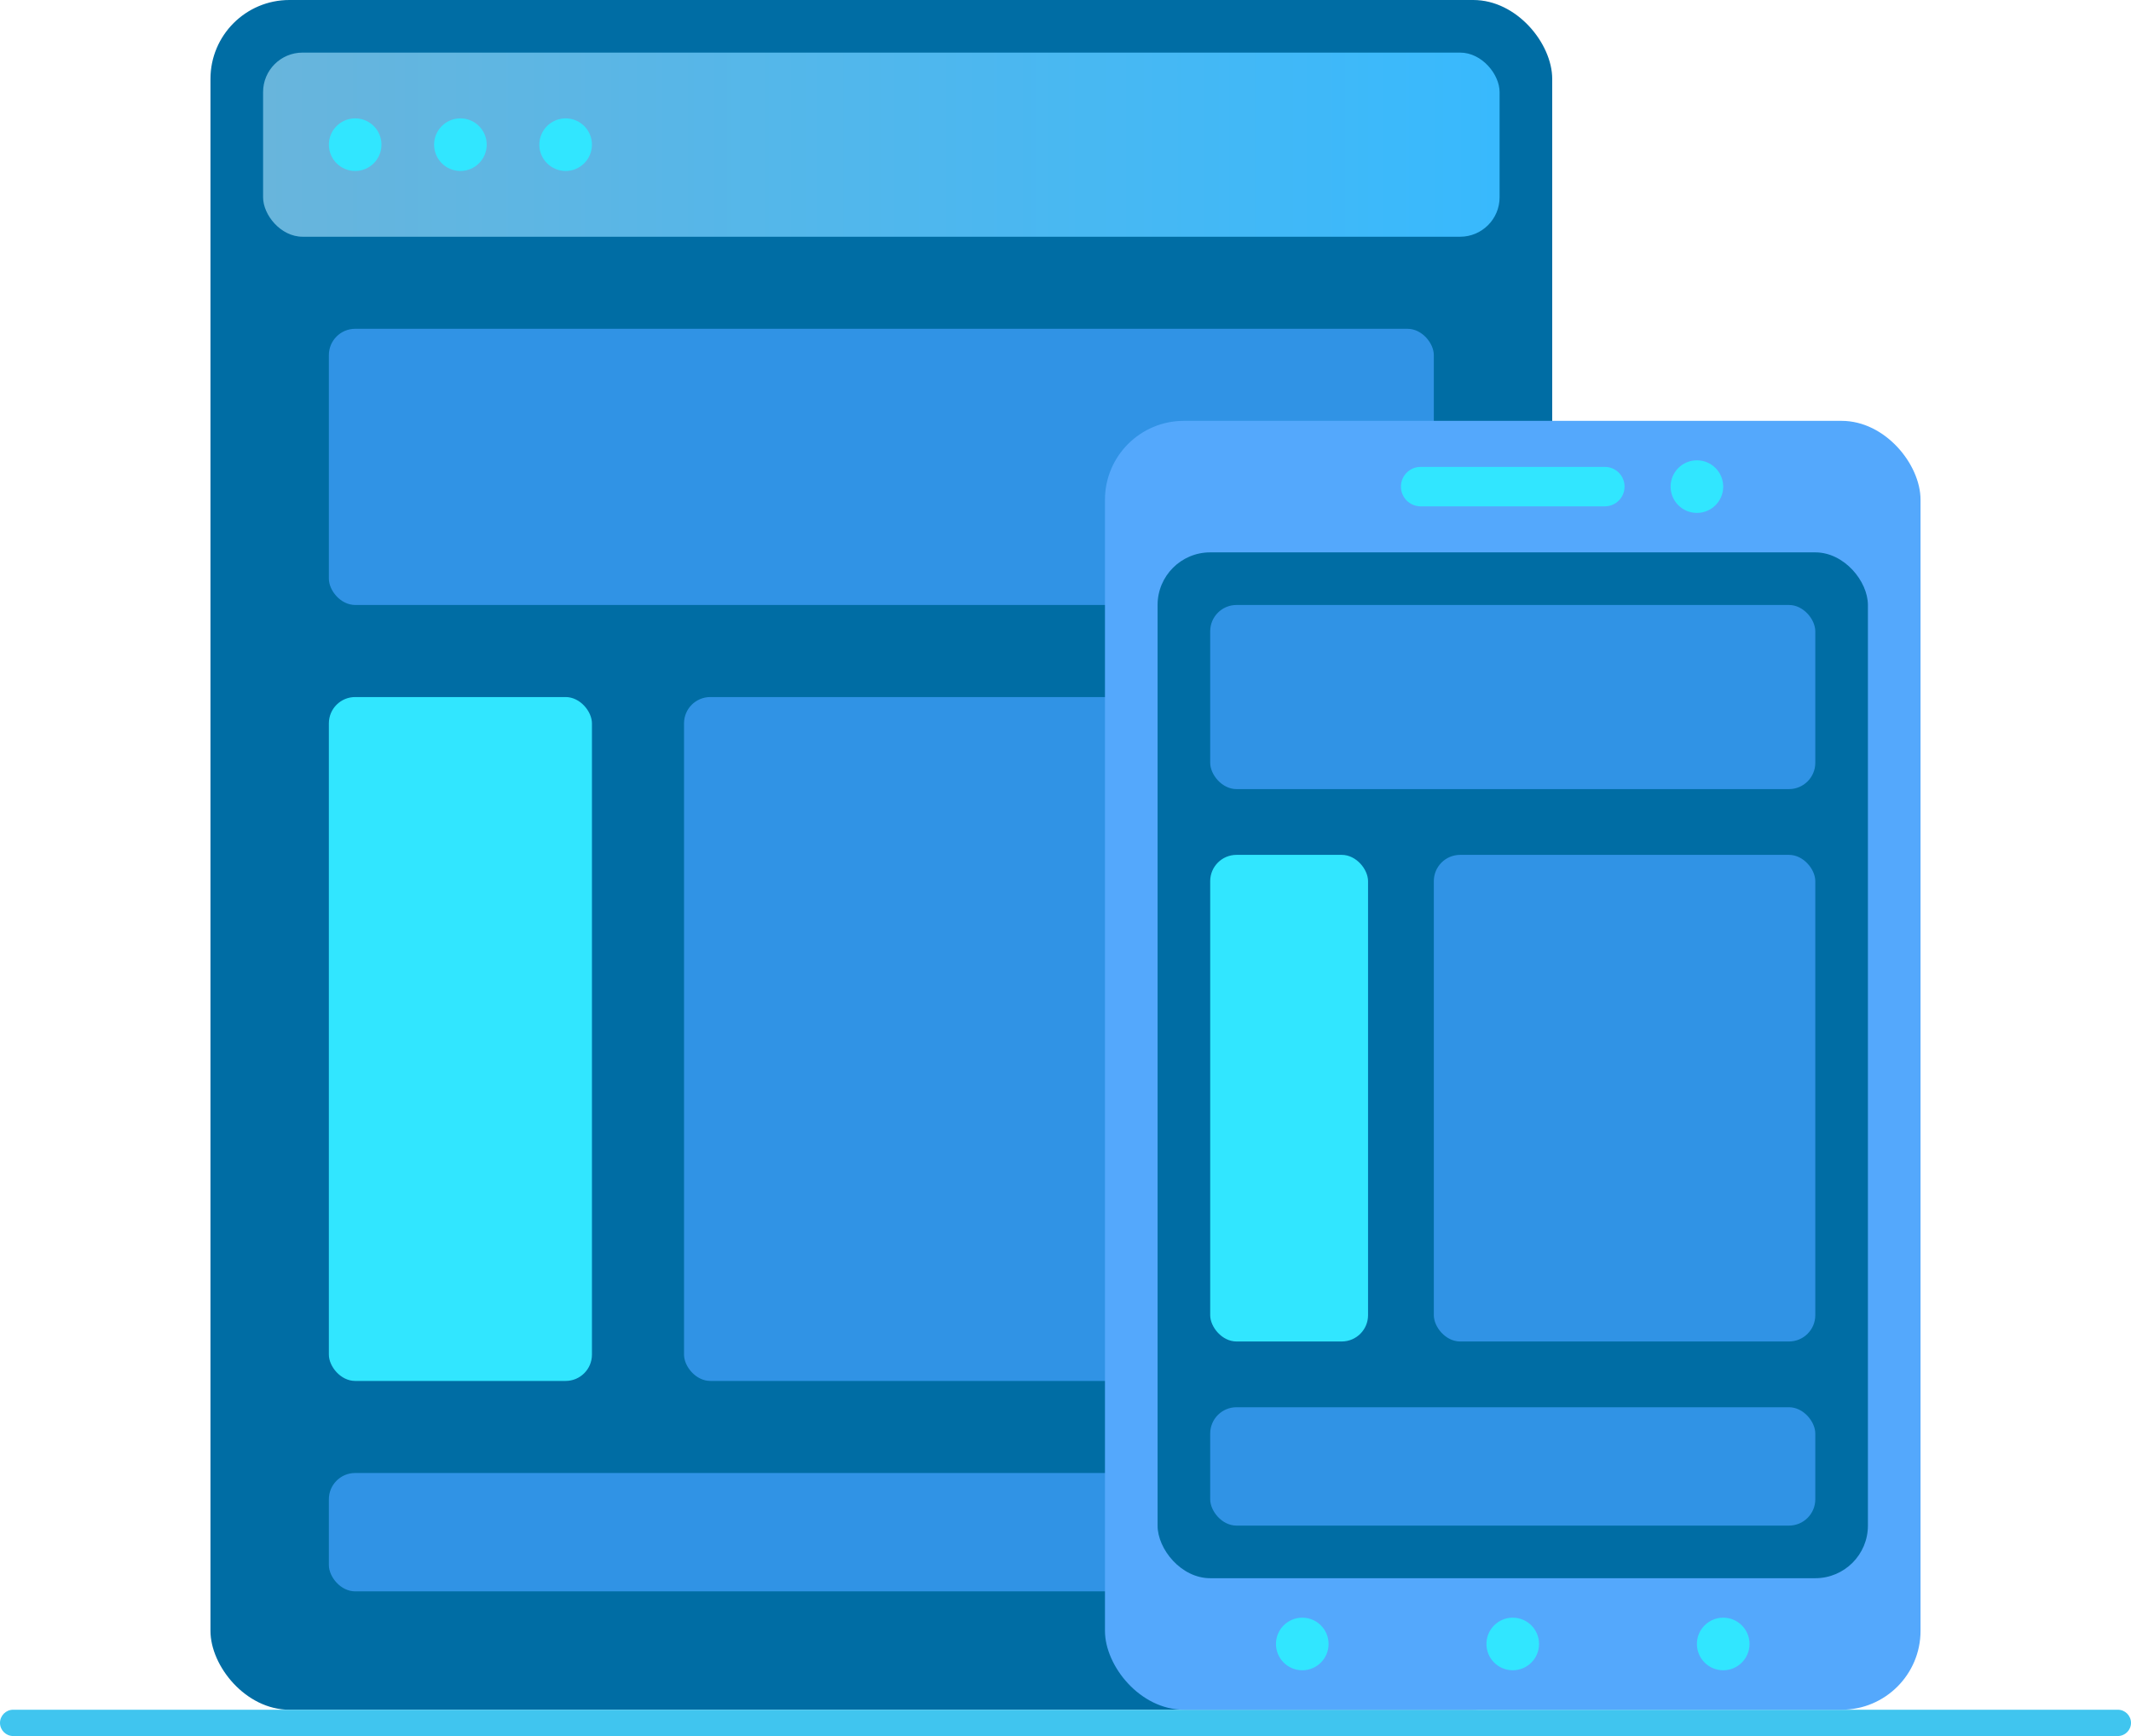 <?xml version="1.0" encoding="UTF-8"?> <svg xmlns="http://www.w3.org/2000/svg" xmlns:xlink="http://www.w3.org/1999/xlink" id="Layer_2" data-name="Layer 2" viewBox="0 0 162 132"><defs><style> .cls-1 { fill: #31e6ff; } .cls-1, .cls-2, .cls-3, .cls-4, .cls-5, .cls-6 { stroke-width: 0px; } .cls-2 { fill: #006da4; } .cls-3 { fill: #3093e5; } .cls-4 { fill: #40c5ef; } .cls-5 { fill: #54a8fc; } .cls-6 { fill: url(#_Безымянный_градиент_11); } </style><linearGradient id="_Безымянный_градиент_11" data-name="Безымянный градиент 11" x1="20" y1="11" x2="114" y2="11" gradientUnits="userSpaceOnUse"><stop offset="0" stop-color="#68b5dc"></stop><stop offset="1" stop-color="#38b9fd"></stop></linearGradient></defs><g id="_1" data-name="1"><g><rect class="cls-2" x="16" width="102" height="130" rx="6" ry="6"></rect><path class="cls-4" d="m161,132H1c-.55,0-1-.45-1-1s.45-1,1-1h160c.55,0,1,.45,1,1s-.45,1-1,1Z"></path><rect class="cls-6" x="20" y="4" width="94" height="14" rx="3" ry="3"></rect><circle class="cls-1" cx="27" cy="11" r="2"></circle><circle class="cls-1" cx="35" cy="11" r="2"></circle><circle class="cls-1" cx="43" cy="11" r="2"></circle><rect class="cls-3" x="25" y="25" width="84" height="21" rx="2" ry="2"></rect><rect class="cls-3" x="25" y="112" width="84" height="9" rx="2" ry="2"></rect><rect class="cls-3" x="52" y="53" width="57" height="52" rx="2" ry="2"></rect><rect class="cls-1" x="25" y="53" width="20" height="52" rx="2" ry="2"></rect><rect class="cls-5" x="84" y="32" width="62" height="98" rx="6" ry="6"></rect><rect class="cls-2" x="88" y="42" width="54" height="78" rx="4" ry="4"></rect><circle class="cls-1" cx="115" cy="125" r="2"></circle><circle class="cls-1" cx="131" cy="125" r="2"></circle><circle class="cls-1" cx="129" cy="37" r="2"></circle><circle class="cls-1" cx="99" cy="125" r="2"></circle><path class="cls-1" d="m122,38.5h-14c-.83,0-1.5-.67-1.5-1.5s.67-1.5,1.5-1.5h14c.83,0,1.5.67,1.5,1.5s-.67,1.5-1.5,1.5Z"></path><rect class="cls-3" x="92" y="46" width="46" height="14" rx="2" ry="2"></rect><rect class="cls-3" x="92" y="107" width="46" height="9" rx="2" ry="2"></rect><rect class="cls-1" x="92" y="65" width="12" height="37" rx="2" ry="2"></rect><rect class="cls-3" x="109" y="65" width="29" height="37" rx="2" ry="2"></rect></g></g></svg> 